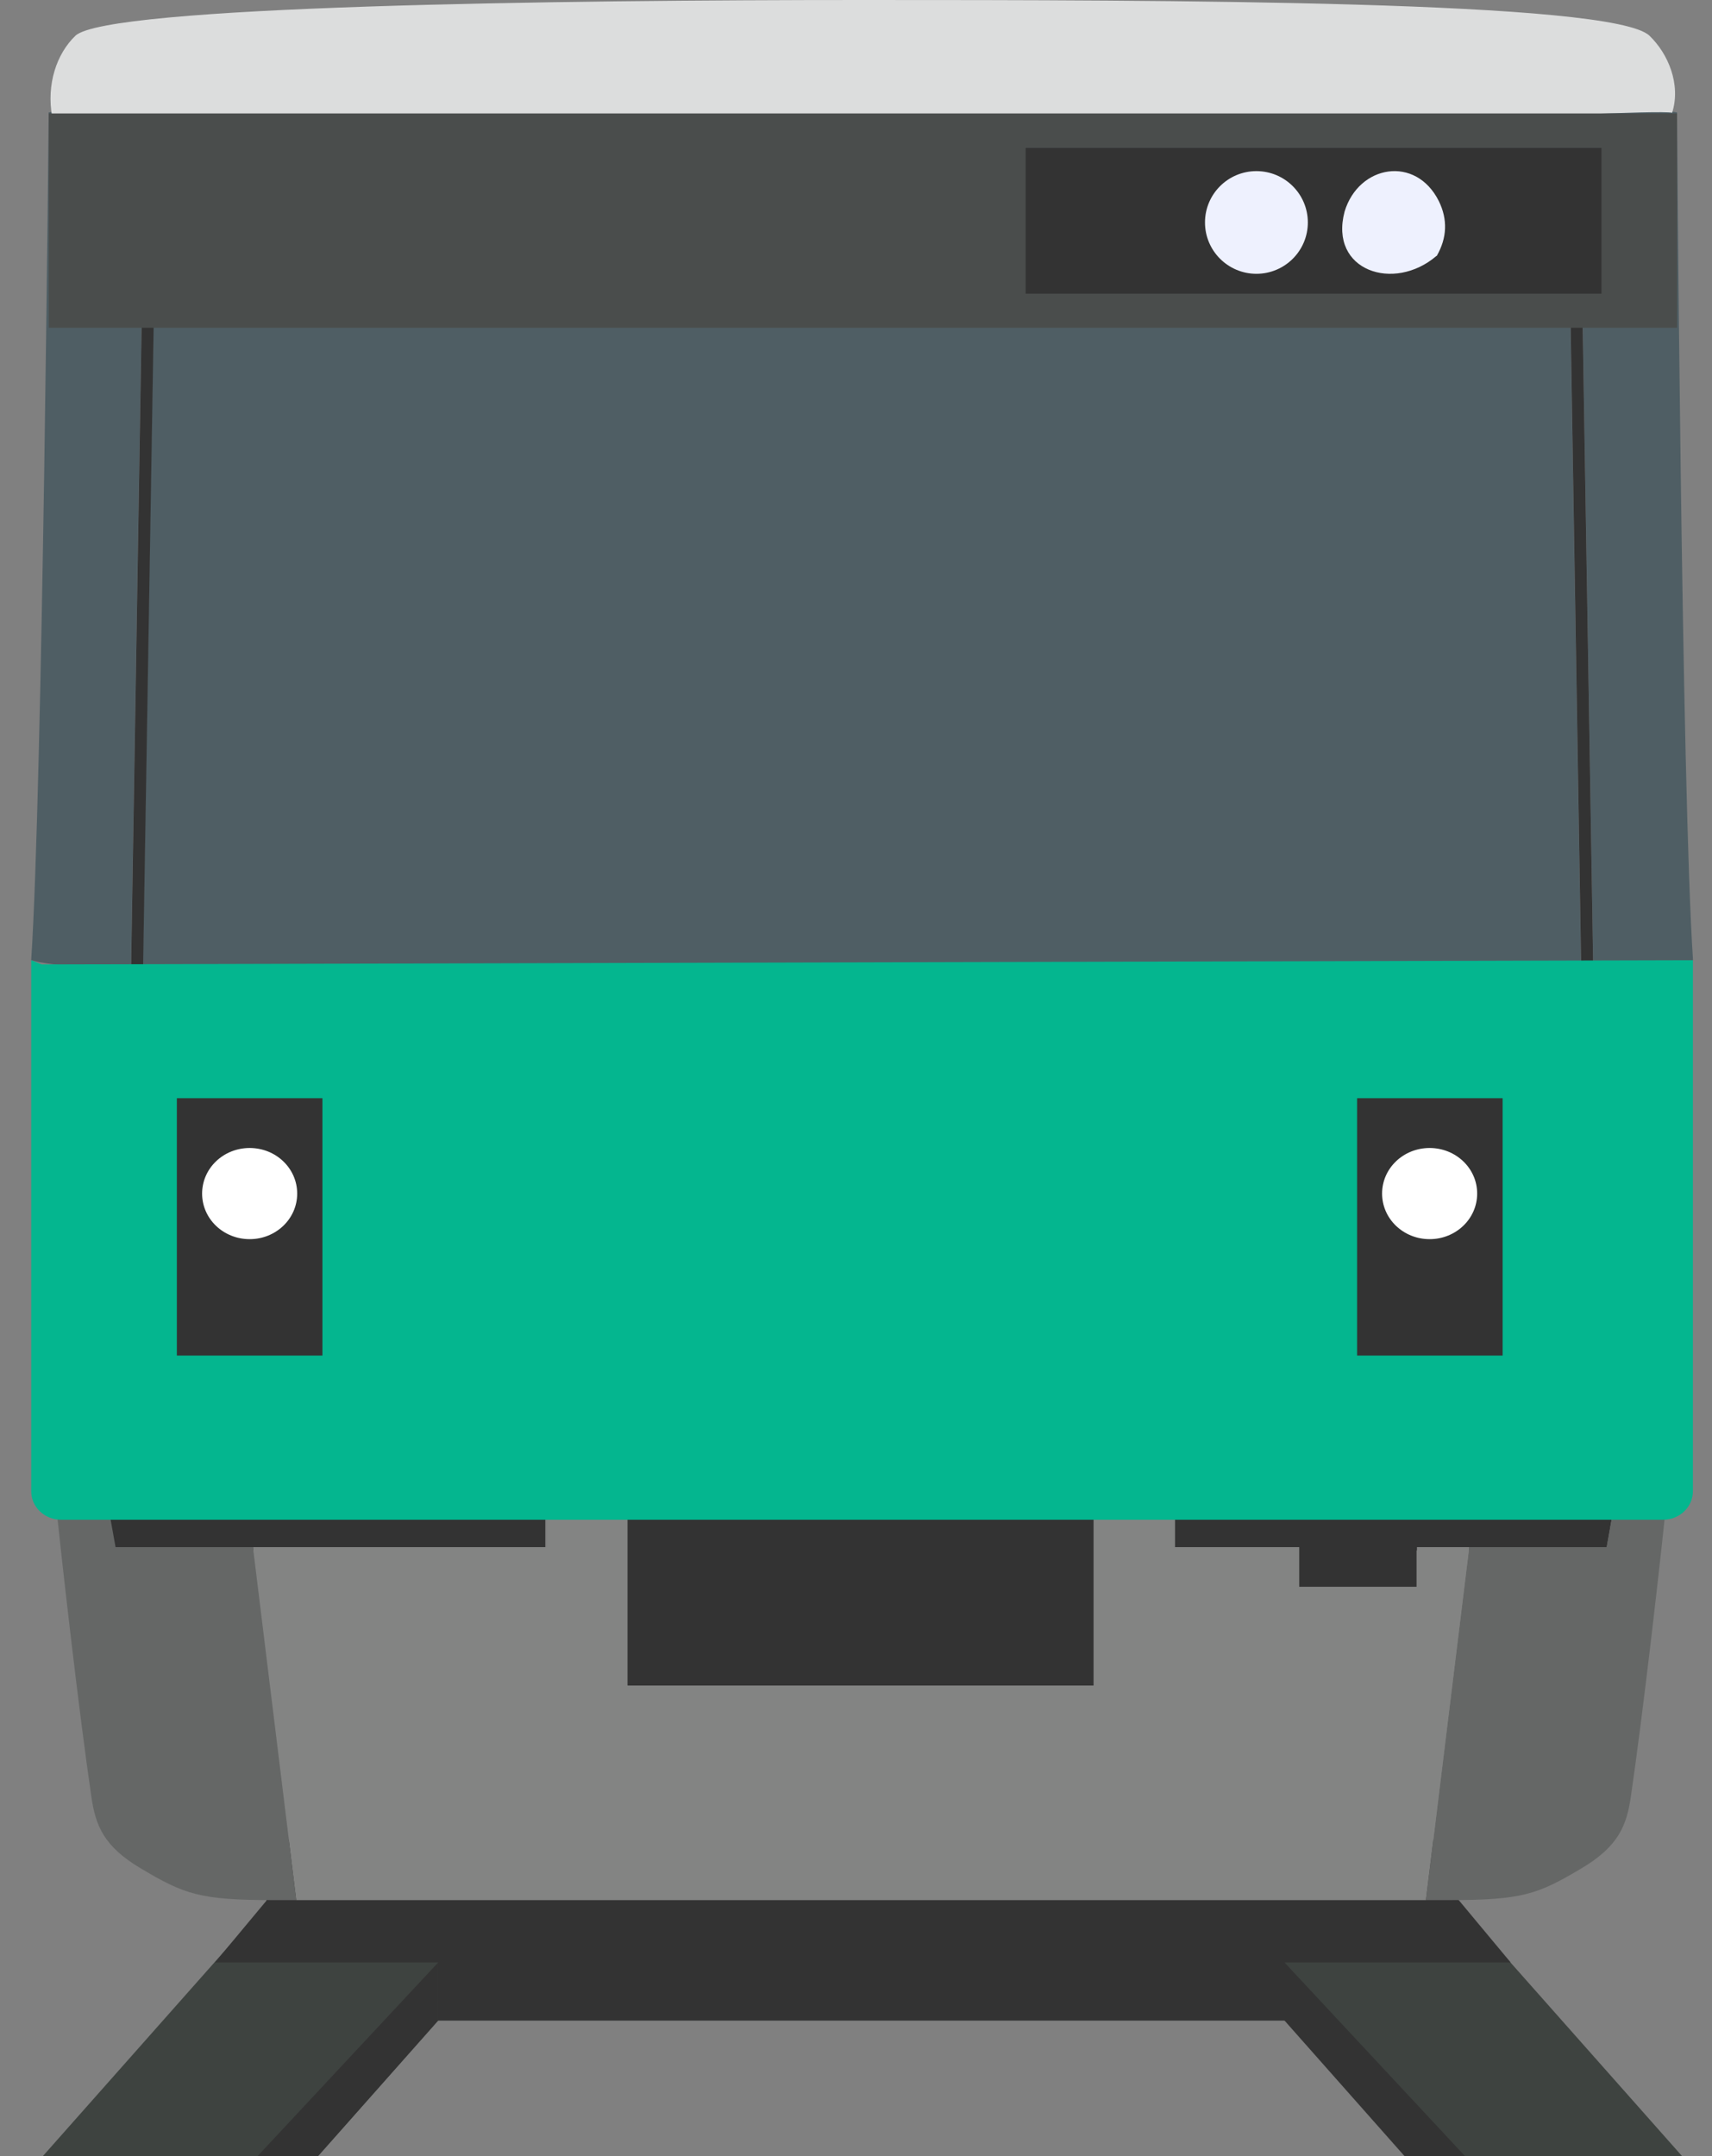 <svg width="54" height="68" viewBox="0 0 54 68" fill="none" xmlns="http://www.w3.org/2000/svg">
<rect x="0" y="0" width="54" height="68" fill="#808080" stroke="none"/>
<path d="M46.001 60.039V58.019H8.405V60.039L1.352 68H10.027L13.816 63.725H40.594L44.379 68H53.055L46.001 60.039Z" fill="#3E4340"/>
<path d="M13.822 63.725V61.893L8.125 68H10.033L13.822 63.725Z" fill="#333333"/>
<path d="M40.516 61.893V63.725L44.301 68H46.209L40.516 61.893Z" fill="#333333"/>
<path d="M46.007 59.921V58.025H8.41V59.937L6.781 61.893H8.41H9.326H13.822V63.725H40.529V61.893H45.104H46.007H47.649L46.007 59.921Z" fill="#333333"/>
<path d="M33.062 43.016H21.175L19.791 45.124H1.461C1.461 45.124 1.511 45.656 1.59 46.498H3.15L3.574 48.897H17.2V46.498H19.745V53.318H34.492V46.498H37.037V48.897H40.962V50.163H44.681V48.897H50.663L51.087 46.498H52.647C52.726 45.652 52.776 45.124 52.776 45.124H34.442L33.059 43.016H33.062Z" fill="#333333"/>
<path d="M50.676 48.795H46.343L44.977 59.927H45.7C48.022 59.927 48.513 59.74 49.883 58.925C51.051 58.232 51.307 57.574 51.44 56.667C51.798 54.243 52.395 49.132 52.657 46.428H51.101L50.676 48.795Z" fill="#656766"/>
<path d="M44.694 48.795V50.045H40.981V48.795H37.063V46.428H34.522V53.159H19.794V46.428H17.253V48.795H7.977L9.343 59.927C14.695 59.927 27.16 59.927 27.16 59.927C27.16 59.927 39.624 59.927 44.976 59.927L46.343 48.795H44.7H44.694Z" fill="#838483"/>
<path d="M3.645 48.795L3.22 46.428H1.664C1.926 49.132 2.523 54.243 2.882 56.667C3.014 57.574 3.27 58.232 4.438 58.925C5.808 59.74 6.299 59.927 8.621 59.927H9.345L7.978 48.795H3.645Z" fill="#656766"/>
<path d="M50.256 30.627L53.401 30.28C53.039 24.867 52.897 3.546 52.897 3.546C52.897 3.546 50.777 3.232 49.805 3.098L50.256 30.627Z" fill="#4F5E64"/>
<path d="M4.13 30.627L4.581 3.098C3.605 3.232 1.535 3.546 1.535 3.546C1.535 3.546 1.343 24.867 0.984 30.28C0.984 30.28 1.293 30.449 4.13 30.627Z" fill="#4F5E64"/>
<path d="M27.187 2.087C20.047 2.087 11.099 2.255 4.955 3.047L4.5 30.649C7.871 30.846 46.502 30.846 49.873 30.649L49.419 3.047C43.278 2.255 34.326 2.087 27.187 2.087Z" fill="#4F5E64"/>
<path d="M49.611 3.073C49.551 3.063 49.485 3.057 49.422 3.05L49.876 30.652C49.939 30.649 50.002 30.646 50.066 30.643C50.132 30.64 50.188 30.633 50.255 30.63L49.803 3.101C49.74 3.092 49.677 3.082 49.614 3.076L49.611 3.073Z" fill="#333333"/>
<path d="M4.773 3.072C4.71 3.082 4.647 3.091 4.584 3.098L4.133 30.627C4.196 30.63 4.256 30.636 4.322 30.639C4.382 30.642 4.448 30.646 4.511 30.649L4.966 3.047C4.903 3.056 4.836 3.063 4.776 3.069L4.773 3.072Z" fill="#333333"/>
<path d="M52.459 47.93C52.98 47.93 53.398 47.526 53.398 47.03V30.283L1.313 30.417L0.984 30.283V47.03C0.984 47.529 1.406 47.93 1.923 47.93H52.456H52.459Z" fill="#04B68F"/>
<path d="M27.499 4.44C34.805 4.44 51.924 3.391 52.743 3.556C53.026 2.659 52.617 1.692 52.027 1.126C50.866 0.013 36.722 0 27.204 0C17.685 0 3.366 0.178 2.377 1.129C1.787 1.695 1.458 2.659 1.647 3.693C2.47 3.524 20.193 4.44 27.502 4.44H27.499Z" fill="#DCDDDD"/>
<path d="M52.897 3.578H1.539V10.337H52.897V3.578Z" fill="#4A4D4C"/>
<path d="M10.17 42.752V34.635H5.578V42.752H10.17Z" fill="#333333"/>
<path d="M9.374 37.644C9.374 36.848 8.704 36.206 7.875 36.206C7.045 36.206 6.375 36.848 6.375 37.644C6.375 38.439 7.045 39.081 7.875 39.081C8.704 39.081 9.374 38.439 9.374 37.644Z" fill="white"/>
<path d="M47.396 42.752V34.635H42.805V42.752H47.396Z" fill="#333333"/>
<path d="M46.593 37.643C46.593 36.848 45.923 36.206 45.093 36.206C44.264 36.206 43.594 36.848 43.594 37.643C43.594 38.438 44.264 39.081 45.093 39.081C45.923 39.081 46.593 38.438 46.593 37.643Z" fill="white"/>
<path d="M50.513 4.666H32.352V9.262H50.513V4.666Z" fill="#333333"/>
<path d="M45.307 8.073C43.97 9.219 41.917 8.543 42.411 6.673C42.857 5.198 44.658 4.888 45.385 6.345C45.665 6.918 45.646 7.5 45.317 8.073H45.307Z" fill="#EEF1FE"/>
<path d="M39.63 8.635C40.526 8.635 41.252 7.91 41.252 7.016C41.252 6.122 40.526 5.397 39.63 5.397C38.734 5.397 38.008 6.122 38.008 7.016C38.008 7.91 38.734 8.635 39.63 8.635Z" fill="#EEF1FE"/>
</svg>
